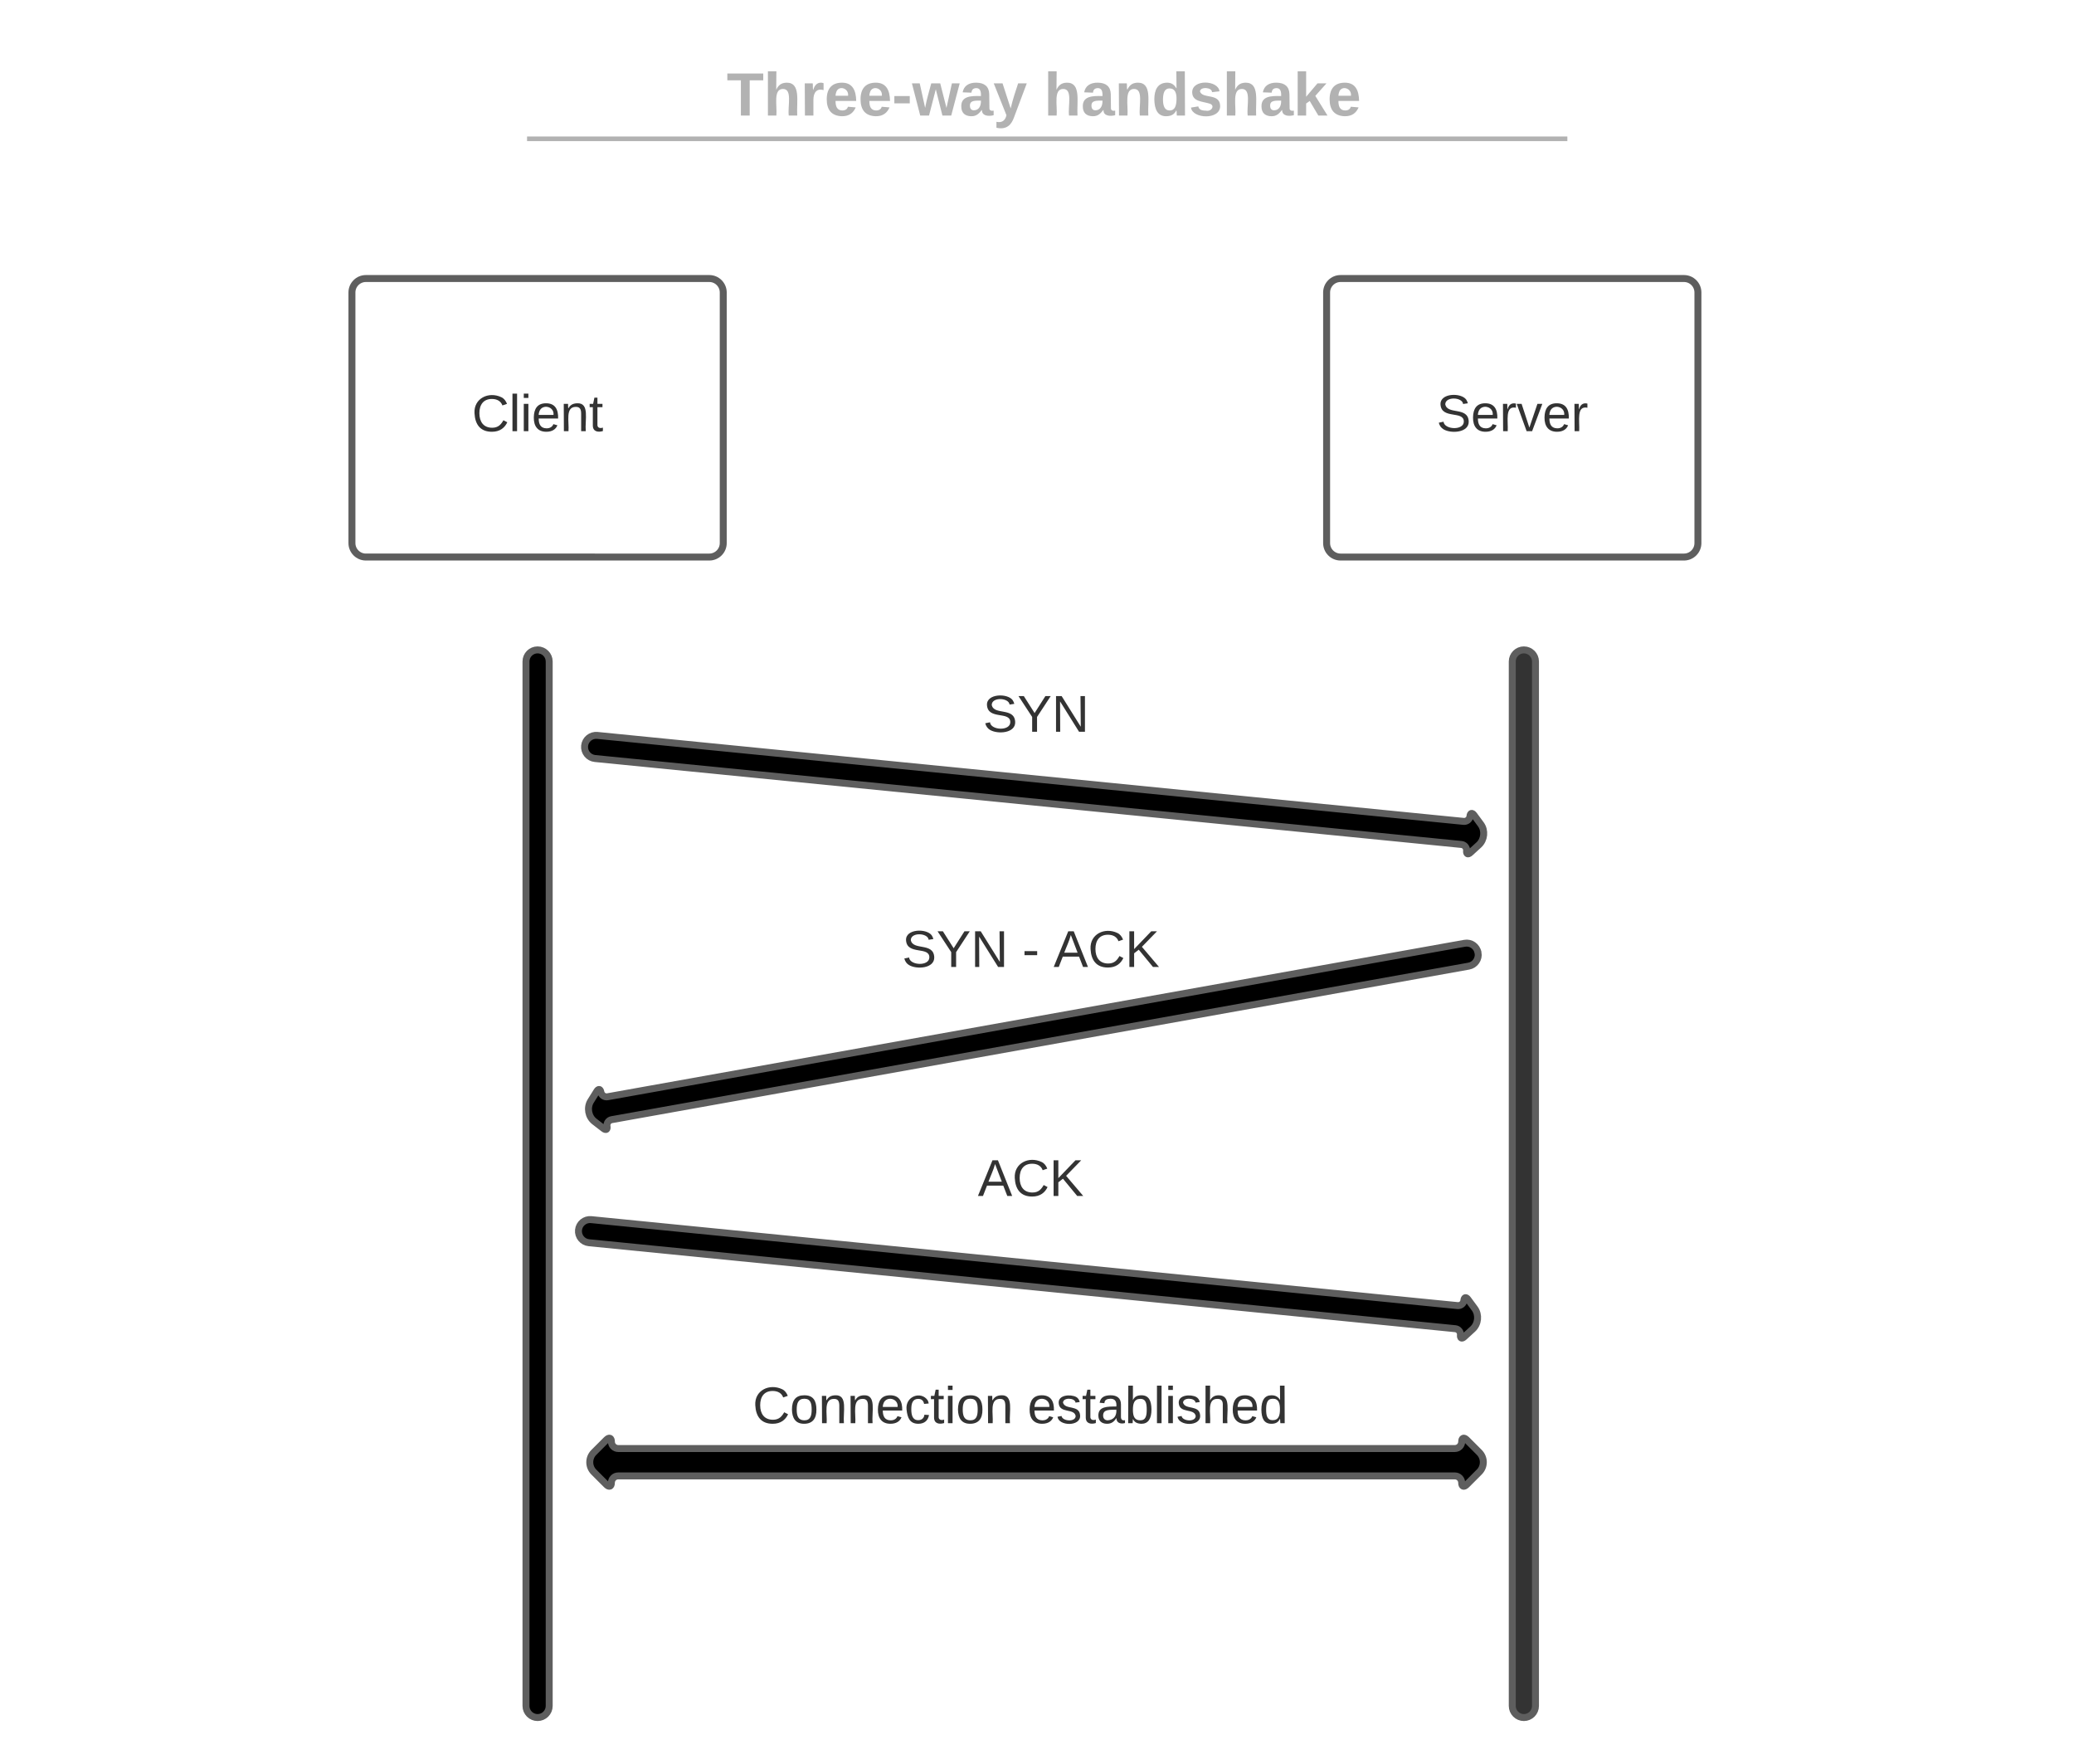 <svg xmlns="http://www.w3.org/2000/svg" xmlns:xlink="http://www.w3.org/1999/xlink" xmlns:lucid="lucid" width="893.71" height="760"><g transform="translate(-488.347 -20)" lucid:page-tab-id="0_0"><path d="M0 0h1870.4v1323.2H0z" fill="#fff"/><path d="M508.35 48c0-4.42 3.58-8 8-8h836.75c4.4 0 8 3.58 8 8v25.16c0 4.4-3.6 8-8 8H516.35c-4.42 0-8-3.6-8-8z" stroke="#000" stroke-opacity="0" stroke-width="2" fill="#fff" fill-opacity="0"/><use xlink:href="#a" transform="matrix(1,0,0,1,512.347,44) translate(289.127 25.783)"/><use xlink:href="#b" transform="matrix(1,0,0,1,512.347,44) translate(425.846 25.783)"/><path d="M716.46 79.8h446.28M716.5 79.8h-1.04M1162.72 79.8h1.02" stroke="#b2b2b2" stroke-width="2" fill="none"/><path d="M508.35 89.16c0-4.42 3.58-8 8-8h837.7c4.42 0 8 3.58 8 8V92c0 4.42-3.58 8-8 8h-837.7c-4.42 0-8-3.58-8-8z" stroke="#000" stroke-opacity="0" stroke-width="2" fill="#fff" fill-opacity="0"/><path d="M640 146c0-3.3 2.7-6 6-6h148c3.3 0 6 2.7 6 6v108c0 3.3-2.7 6-6 6H646c-3.3 0-6-2.7-6-6z" stroke="#5e5e5e" stroke-width="3" fill="#fff"/><use xlink:href="#c" transform="matrix(1,0,0,1,652,152) translate(39.698 53.778)"/><path d="M1060 146c0-3.3 2.7-6 6-6h148c3.3 0 6 2.7 6 6v108c0 3.3-2.7 6-6 6h-148c-3.3 0-6-2.7-6-6z" stroke="#5e5e5e" stroke-width="3" fill="#fff"/><use xlink:href="#d" transform="matrix(1,0,0,1,1072,152) translate(35.346 53.778)"/><path d="M715 305c0-2.76 2.24-5 5-5s5 2.24 5 5v450c0 2.76-2.24 5-5 5s-5-2.24-5-5z" stroke="#5e5e5e" stroke-width="3"/><path d="M1140 305c0-2.76 2.24-5 5-5s5 2.24 5 5v450c0 2.76-2.24 5-5 5s-5-2.24-5-5z" stroke="#5e5e5e" stroke-width="3" fill="#333"/><path d="M740.26 341.33c.27-2.74 2.72-4.75 5.47-4.48l373.32 37.04c1.37.13 2.6-.88 2.73-2.25.14-1.38.9-1.6 1.73-.48l2.95 4c1.96 2.67 1.56 6.64-.88 8.87l-3.67 3.34c-1.02.93-1.73.57-1.6-.8.14-1.38-.86-2.6-2.24-2.74L744.74 346.8c-2.74-.27-4.75-2.72-4.48-5.47zM1125.26 430.46c.5 2.72-1.32 5.32-4.04 5.8L751.94 502.4c-1.36.23-2.26 1.53-2.02 2.9.24 1.35-.44 1.76-1.53.9l-3.92-3.03c-2.62-2.03-3.32-5.96-1.58-8.78l2.62-4.2c.73-1.2 1.5-1.04 1.76.32.24 1.36 1.54 2.27 2.9 2.02l369.28-66.12c2.72-.5 5.3 1.32 5.8 4.04zM737.63 549.95c.27-2.75 2.72-4.75 5.47-4.48l373.32 37.04c1.37.14 2.6-.86 2.73-2.23.14-1.38.9-1.6 1.73-.48l2.94 3.98c1.96 2.67 1.56 6.65-.9 8.88l-3.65 3.34c-1.02.93-1.73.57-1.6-.8.14-1.38-.86-2.6-2.24-2.74L742.1 555.42c-2.74-.27-4.74-2.72-4.47-5.47z" stroke="#5e5e5e" stroke-width="3"/><path d="M814.72 306c0-3.3 2.7-6 6-6h228c3.32 0 6 2.7 6 6v48c0 3.3-2.68 6-6 6h-228c-3.3 0-6-2.7-6-6z" stroke="#000" stroke-opacity="0" stroke-width="3" fill="#fff" fill-opacity="0"/><use xlink:href="#e" transform="matrix(1,0,0,1,819.721,305) translate(92.191 30.278)"/><path d="M812.5 407.33c0-3.3 2.7-6 6-6h228c3.3 0 6 2.7 6 6v48c0 3.32-2.7 6-6 6h-228c-3.3 0-6-2.68-6-6z" stroke="#000" stroke-opacity="0" stroke-width="3" fill="#fff" fill-opacity="0"/><use xlink:href="#f" transform="matrix(1,0,0,1,817.5,406.334) translate(59.537 30.278)"/><use xlink:href="#g" transform="matrix(1,0,0,1,817.5,406.334) translate(111.327 30.278)"/><use xlink:href="#h" transform="matrix(1,0,0,1,817.5,406.334) translate(124.846 30.278)"/><path d="M812.5 506c0-3.3 2.7-6 6-6h228c3.3 0 6 2.7 6 6v48c0 3.3-2.7 6-6 6h-228c-3.3 0-6-2.7-6-6z" stroke="#000" stroke-opacity="0" stroke-width="3" fill="#fff" fill-opacity="0"/><use xlink:href="#i" transform="matrix(1,0,0,1,817.5,505) translate(92.191 30.278)"/><path d="M744.24 654.24c-2.34-2.34-2.34-6.14 0-8.48l5.47-5.47c1.16-1.16 2.1-.78 2.1.85s1.32 2.95 2.95 2.95h360.5c1.63 0 2.95-1.32 2.95-2.95 0-1.63.94-2 2.1-.86l5.46 5.46c2.34 2.34 2.34 6.14 0 8.48l-5.47 5.47c-1.16 1.16-2.1.78-2.1-.85s-1.32-2.95-2.95-2.95h-360.5c-1.63 0-2.95 1.32-2.95 2.95 0 1.63-.94 2-2.1.86z" stroke="#5e5e5e" stroke-width="3"/><path d="M800 602.9c0-3.3 2.7-6 6-6h243.2c3.3 0 6 2.7 6 6v51.33c0 3.32-2.7 6-6 6H806c-3.3 0-6-2.68-6-6z" stroke="#000" stroke-opacity="0" stroke-width="3" fill="#fff" fill-opacity="0"/><g><use xlink:href="#j" transform="matrix(1,0,0,1,805,601.901) translate(7.691 31.278)"/><use xlink:href="#k" transform="matrix(1,0,0,1,805,601.901) translate(126.086 31.278)"/></g><defs><path fill="#b2b2b2" d="M136-208V0H84v-208H4v-40h212v40h-80" id="l"/><path fill="#b2b2b2" d="M114-157C55-157 80-60 75 0H25v-261h50l-1 109c12-26 28-41 61-42 86-1 58 113 63 194h-50c-7-57 23-157-34-157" id="m"/><path fill="#b2b2b2" d="M135-150c-39-12-60 13-60 57V0H25l-1-190h47c2 13-1 29 3 40 6-28 27-53 61-41v41" id="n"/><path fill="#b2b2b2" d="M185-48c-13 30-37 53-82 52C43 2 14-33 14-96s30-98 90-98c62 0 83 45 84 108H66c0 31 8 55 39 56 18 0 30-7 34-22zm-45-69c5-46-57-63-70-21-2 6-4 13-4 21h74" id="o"/><path fill="#b2b2b2" d="M14-72v-43h91v43H14" id="p"/><path fill="#b2b2b2" d="M231 0h-52l-39-155L100 0H48L-1-190h46L77-45c9-52 24-97 36-145h53l37 145 32-145h46" id="q"/><path fill="#b2b2b2" d="M133-34C117-15 103 5 69 4 32 3 11-16 11-54c-1-60 55-63 116-61 1-26-3-47-28-47-18 1-26 9-28 27l-52-2c7-38 36-58 82-57s74 22 75 68l1 82c-1 14 12 18 25 15v27c-30 8-71 5-69-32zm-48 3c29 0 43-24 42-57-32 0-66-3-65 30 0 17 8 27 23 27" id="r"/><path fill="#b2b2b2" d="M123 10C108 53 80 86 19 72V37c35 8 53-11 59-39L3-190h52l48 148c12-52 28-100 44-148h51" id="s"/><g id="a"><use transform="matrix(0.073,0,0,0.073,0,0)" xlink:href="#l"/><use transform="matrix(0.073,0,0,0.073,15.952,0)" xlink:href="#m"/><use transform="matrix(0.073,0,0,0.073,31.904,0)" xlink:href="#n"/><use transform="matrix(0.073,0,0,0.073,42.101,0)" xlink:href="#o"/><use transform="matrix(0.073,0,0,0.073,56.669,0)" xlink:href="#o"/><use transform="matrix(0.073,0,0,0.073,71.237,0)" xlink:href="#p"/><use transform="matrix(0.073,0,0,0.073,79.905,0)" xlink:href="#q"/><use transform="matrix(0.073,0,0,0.073,100.3,0)" xlink:href="#r"/><use transform="matrix(0.073,0,0,0.073,114.868,0)" xlink:href="#s"/></g><path fill="#b2b2b2" d="M135-194c87-1 58 113 63 194h-50c-7-57 23-157-34-157-59 0-34 97-39 157H25l-1-190h47c2 12-1 28 3 38 12-26 28-41 61-42" id="t"/><path fill="#b2b2b2" d="M88-194c31-1 46 15 58 34l-1-101h50l1 261h-48c-2-10 0-23-3-31C134-8 116 4 84 4 32 4 16-41 15-95c0-56 19-97 73-99zm17 164c33 0 40-30 41-66 1-37-9-64-41-64s-38 30-39 65c0 43 13 65 39 65" id="u"/><path fill="#b2b2b2" d="M137-138c1-29-70-34-71-4 15 46 118 7 119 86 1 83-164 76-172 9l43-7c4 19 20 25 44 25 33 8 57-30 24-41C81-84 22-81 20-136c-2-80 154-74 161-7" id="v"/><path fill="#b2b2b2" d="M147 0L96-86 75-71V0H25v-261h50v150l67-79h53l-66 74L201 0h-54" id="w"/><g id="b"><use transform="matrix(0.073,0,0,0.073,0,0)" xlink:href="#m"/><use transform="matrix(0.073,0,0,0.073,15.952,0)" xlink:href="#r"/><use transform="matrix(0.073,0,0,0.073,30.52,0)" xlink:href="#t"/><use transform="matrix(0.073,0,0,0.073,46.472,0)" xlink:href="#u"/><use transform="matrix(0.073,0,0,0.073,62.423,0)" xlink:href="#v"/><use transform="matrix(0.073,0,0,0.073,76.991,0)" xlink:href="#m"/><use transform="matrix(0.073,0,0,0.073,92.943,0)" xlink:href="#r"/><use transform="matrix(0.073,0,0,0.073,107.511,0)" xlink:href="#w"/><use transform="matrix(0.073,0,0,0.073,122.079,0)" xlink:href="#o"/></g><path fill="#333" d="M212-179c-10-28-35-45-73-45-59 0-87 40-87 99 0 60 29 101 89 101 43 0 62-24 78-52l27 14C228-24 195 4 139 4 59 4 22-46 18-125c-6-104 99-153 187-111 19 9 31 26 39 46" id="x"/><path fill="#333" d="M24 0v-261h32V0H24" id="y"/><path fill="#333" d="M24-231v-30h32v30H24zM24 0v-190h32V0H24" id="z"/><path fill="#333" d="M100-194c63 0 86 42 84 106H49c0 40 14 67 53 68 26 1 43-12 49-29l28 8c-11 28-37 45-77 45C44 4 14-33 15-96c1-61 26-98 85-98zm52 81c6-60-76-77-97-28-3 7-6 17-6 28h103" id="A"/><path fill="#333" d="M117-194c89-4 53 116 60 194h-32v-121c0-31-8-49-39-48C34-167 62-67 57 0H25l-1-190h30c1 10-1 24 2 32 11-22 29-35 61-36" id="B"/><path fill="#333" d="M59-47c-2 24 18 29 38 22v24C64 9 27 4 27-40v-127H5v-23h24l9-43h21v43h35v23H59v120" id="C"/><g id="c"><use transform="matrix(0.062,0,0,0.062,0,0)" xlink:href="#x"/><use transform="matrix(0.062,0,0,0.062,15.988,0)" xlink:href="#y"/><use transform="matrix(0.062,0,0,0.062,20.864,0)" xlink:href="#z"/><use transform="matrix(0.062,0,0,0.062,25.741,0)" xlink:href="#A"/><use transform="matrix(0.062,0,0,0.062,38.086,0)" xlink:href="#B"/><use transform="matrix(0.062,0,0,0.062,50.432,0)" xlink:href="#C"/></g><path fill="#333" d="M185-189c-5-48-123-54-124 2 14 75 158 14 163 119 3 78-121 87-175 55-17-10-28-26-33-46l33-7c5 56 141 63 141-1 0-78-155-14-162-118-5-82 145-84 179-34 5 7 8 16 11 25" id="D"/><path fill="#333" d="M114-163C36-179 61-72 57 0H25l-1-190h30c1 12-1 29 2 39 6-27 23-49 58-41v29" id="E"/><path fill="#333" d="M108 0H70L1-190h34L89-25l56-165h34" id="F"/><g id="d"><use transform="matrix(0.062,0,0,0.062,0,0)" xlink:href="#D"/><use transform="matrix(0.062,0,0,0.062,14.815,0)" xlink:href="#A"/><use transform="matrix(0.062,0,0,0.062,27.16,0)" xlink:href="#E"/><use transform="matrix(0.062,0,0,0.062,34.506,0)" xlink:href="#F"/><use transform="matrix(0.062,0,0,0.062,45.617,0)" xlink:href="#A"/><use transform="matrix(0.062,0,0,0.062,57.963,0)" xlink:href="#E"/></g><path fill="#333" d="M137-103V0h-34v-103L8-248h37l75 118 75-118h37" id="G"/><path fill="#333" d="M190 0L58-211 59 0H30v-248h39L202-35l-2-213h31V0h-41" id="H"/><g id="e"><use transform="matrix(0.062,0,0,0.062,0,0)" xlink:href="#D"/><use transform="matrix(0.062,0,0,0.062,14.815,0)" xlink:href="#G"/><use transform="matrix(0.062,0,0,0.062,29.63,0)" xlink:href="#H"/></g><g id="f"><use transform="matrix(0.062,0,0,0.062,0,0)" xlink:href="#D"/><use transform="matrix(0.062,0,0,0.062,14.815,0)" xlink:href="#G"/><use transform="matrix(0.062,0,0,0.062,29.63,0)" xlink:href="#H"/></g><path fill="#333" d="M16-82v-28h88v28H16" id="I"/><use transform="matrix(0.062,0,0,0.062,0,0)" xlink:href="#I" id="g"/><path fill="#333" d="M205 0l-28-72H64L36 0H1l101-248h38L239 0h-34zm-38-99l-47-123c-12 45-31 82-46 123h93" id="J"/><path fill="#333" d="M194 0L95-120 63-95V0H30v-248h33v124l119-124h40L117-140 236 0h-42" id="K"/><g id="h"><use transform="matrix(0.062,0,0,0.062,0,0)" xlink:href="#J"/><use transform="matrix(0.062,0,0,0.062,14.815,0)" xlink:href="#x"/><use transform="matrix(0.062,0,0,0.062,30.802,0)" xlink:href="#K"/></g><g id="i"><use transform="matrix(0.062,0,0,0.062,0,0)" xlink:href="#J"/><use transform="matrix(0.062,0,0,0.062,14.815,0)" xlink:href="#x"/><use transform="matrix(0.062,0,0,0.062,30.802,0)" xlink:href="#K"/></g><path fill="#333" d="M100-194c62-1 85 37 85 99 1 63-27 99-86 99S16-35 15-95c0-66 28-99 85-99zM99-20c44 1 53-31 53-75 0-43-8-75-51-75s-53 32-53 75 10 74 51 75" id="L"/><path fill="#333" d="M96-169c-40 0-48 33-48 73s9 75 48 75c24 0 41-14 43-38l32 2c-6 37-31 61-74 61-59 0-76-41-82-99-10-93 101-131 147-64 4 7 5 14 7 22l-32 3c-4-21-16-35-41-35" id="M"/><g id="j"><use transform="matrix(0.062,0,0,0.062,0,0)" xlink:href="#x"/><use transform="matrix(0.062,0,0,0.062,15.988,0)" xlink:href="#L"/><use transform="matrix(0.062,0,0,0.062,28.333,0)" xlink:href="#B"/><use transform="matrix(0.062,0,0,0.062,40.679,0)" xlink:href="#B"/><use transform="matrix(0.062,0,0,0.062,53.025,0)" xlink:href="#A"/><use transform="matrix(0.062,0,0,0.062,65.37,0)" xlink:href="#M"/><use transform="matrix(0.062,0,0,0.062,76.481,0)" xlink:href="#C"/><use transform="matrix(0.062,0,0,0.062,82.654,0)" xlink:href="#z"/><use transform="matrix(0.062,0,0,0.062,87.531,0)" xlink:href="#L"/><use transform="matrix(0.062,0,0,0.062,99.877,0)" xlink:href="#B"/></g><path fill="#333" d="M135-143c-3-34-86-38-87 0 15 53 115 12 119 90S17 21 10-45l28-5c4 36 97 45 98 0-10-56-113-15-118-90-4-57 82-63 122-42 12 7 21 19 24 35" id="N"/><path fill="#333" d="M141-36C126-15 110 5 73 4 37 3 15-17 15-53c-1-64 63-63 125-63 3-35-9-54-41-54-24 1-41 7-42 31l-33-3c5-37 33-52 76-52 45 0 72 20 72 64v82c-1 20 7 32 28 27v20c-31 9-61-2-59-35zM48-53c0 20 12 33 32 33 41-3 63-29 60-74-43 2-92-5-92 41" id="O"/><path fill="#333" d="M115-194c53 0 69 39 70 98 0 66-23 100-70 100C84 3 66-7 56-30L54 0H23l1-261h32v101c10-23 28-34 59-34zm-8 174c40 0 45-34 45-75 0-40-5-75-45-74-42 0-51 32-51 76 0 43 10 73 51 73" id="P"/><path fill="#333" d="M106-169C34-169 62-67 57 0H25v-261h32l-1 103c12-21 28-36 61-36 89 0 53 116 60 194h-32v-121c2-32-8-49-39-48" id="Q"/><path fill="#333" d="M85-194c31 0 48 13 60 33l-1-100h32l1 261h-30c-2-10 0-23-3-31C134-8 116 4 85 4 32 4 16-35 15-94c0-66 23-100 70-100zm9 24c-40 0-46 34-46 75 0 40 6 74 45 74 42 0 51-32 51-76 0-42-9-74-50-73" id="R"/><g id="k"><use transform="matrix(0.062,0,0,0.062,0,0)" xlink:href="#A"/><use transform="matrix(0.062,0,0,0.062,12.346,0)" xlink:href="#N"/><use transform="matrix(0.062,0,0,0.062,23.457,0)" xlink:href="#C"/><use transform="matrix(0.062,0,0,0.062,29.63,0)" xlink:href="#O"/><use transform="matrix(0.062,0,0,0.062,41.975,0)" xlink:href="#P"/><use transform="matrix(0.062,0,0,0.062,54.321,0)" xlink:href="#y"/><use transform="matrix(0.062,0,0,0.062,59.198,0)" xlink:href="#z"/><use transform="matrix(0.062,0,0,0.062,64.074,0)" xlink:href="#N"/><use transform="matrix(0.062,0,0,0.062,75.185,0)" xlink:href="#Q"/><use transform="matrix(0.062,0,0,0.062,87.531,0)" xlink:href="#A"/><use transform="matrix(0.062,0,0,0.062,99.877,0)" xlink:href="#R"/></g></defs></g></svg>